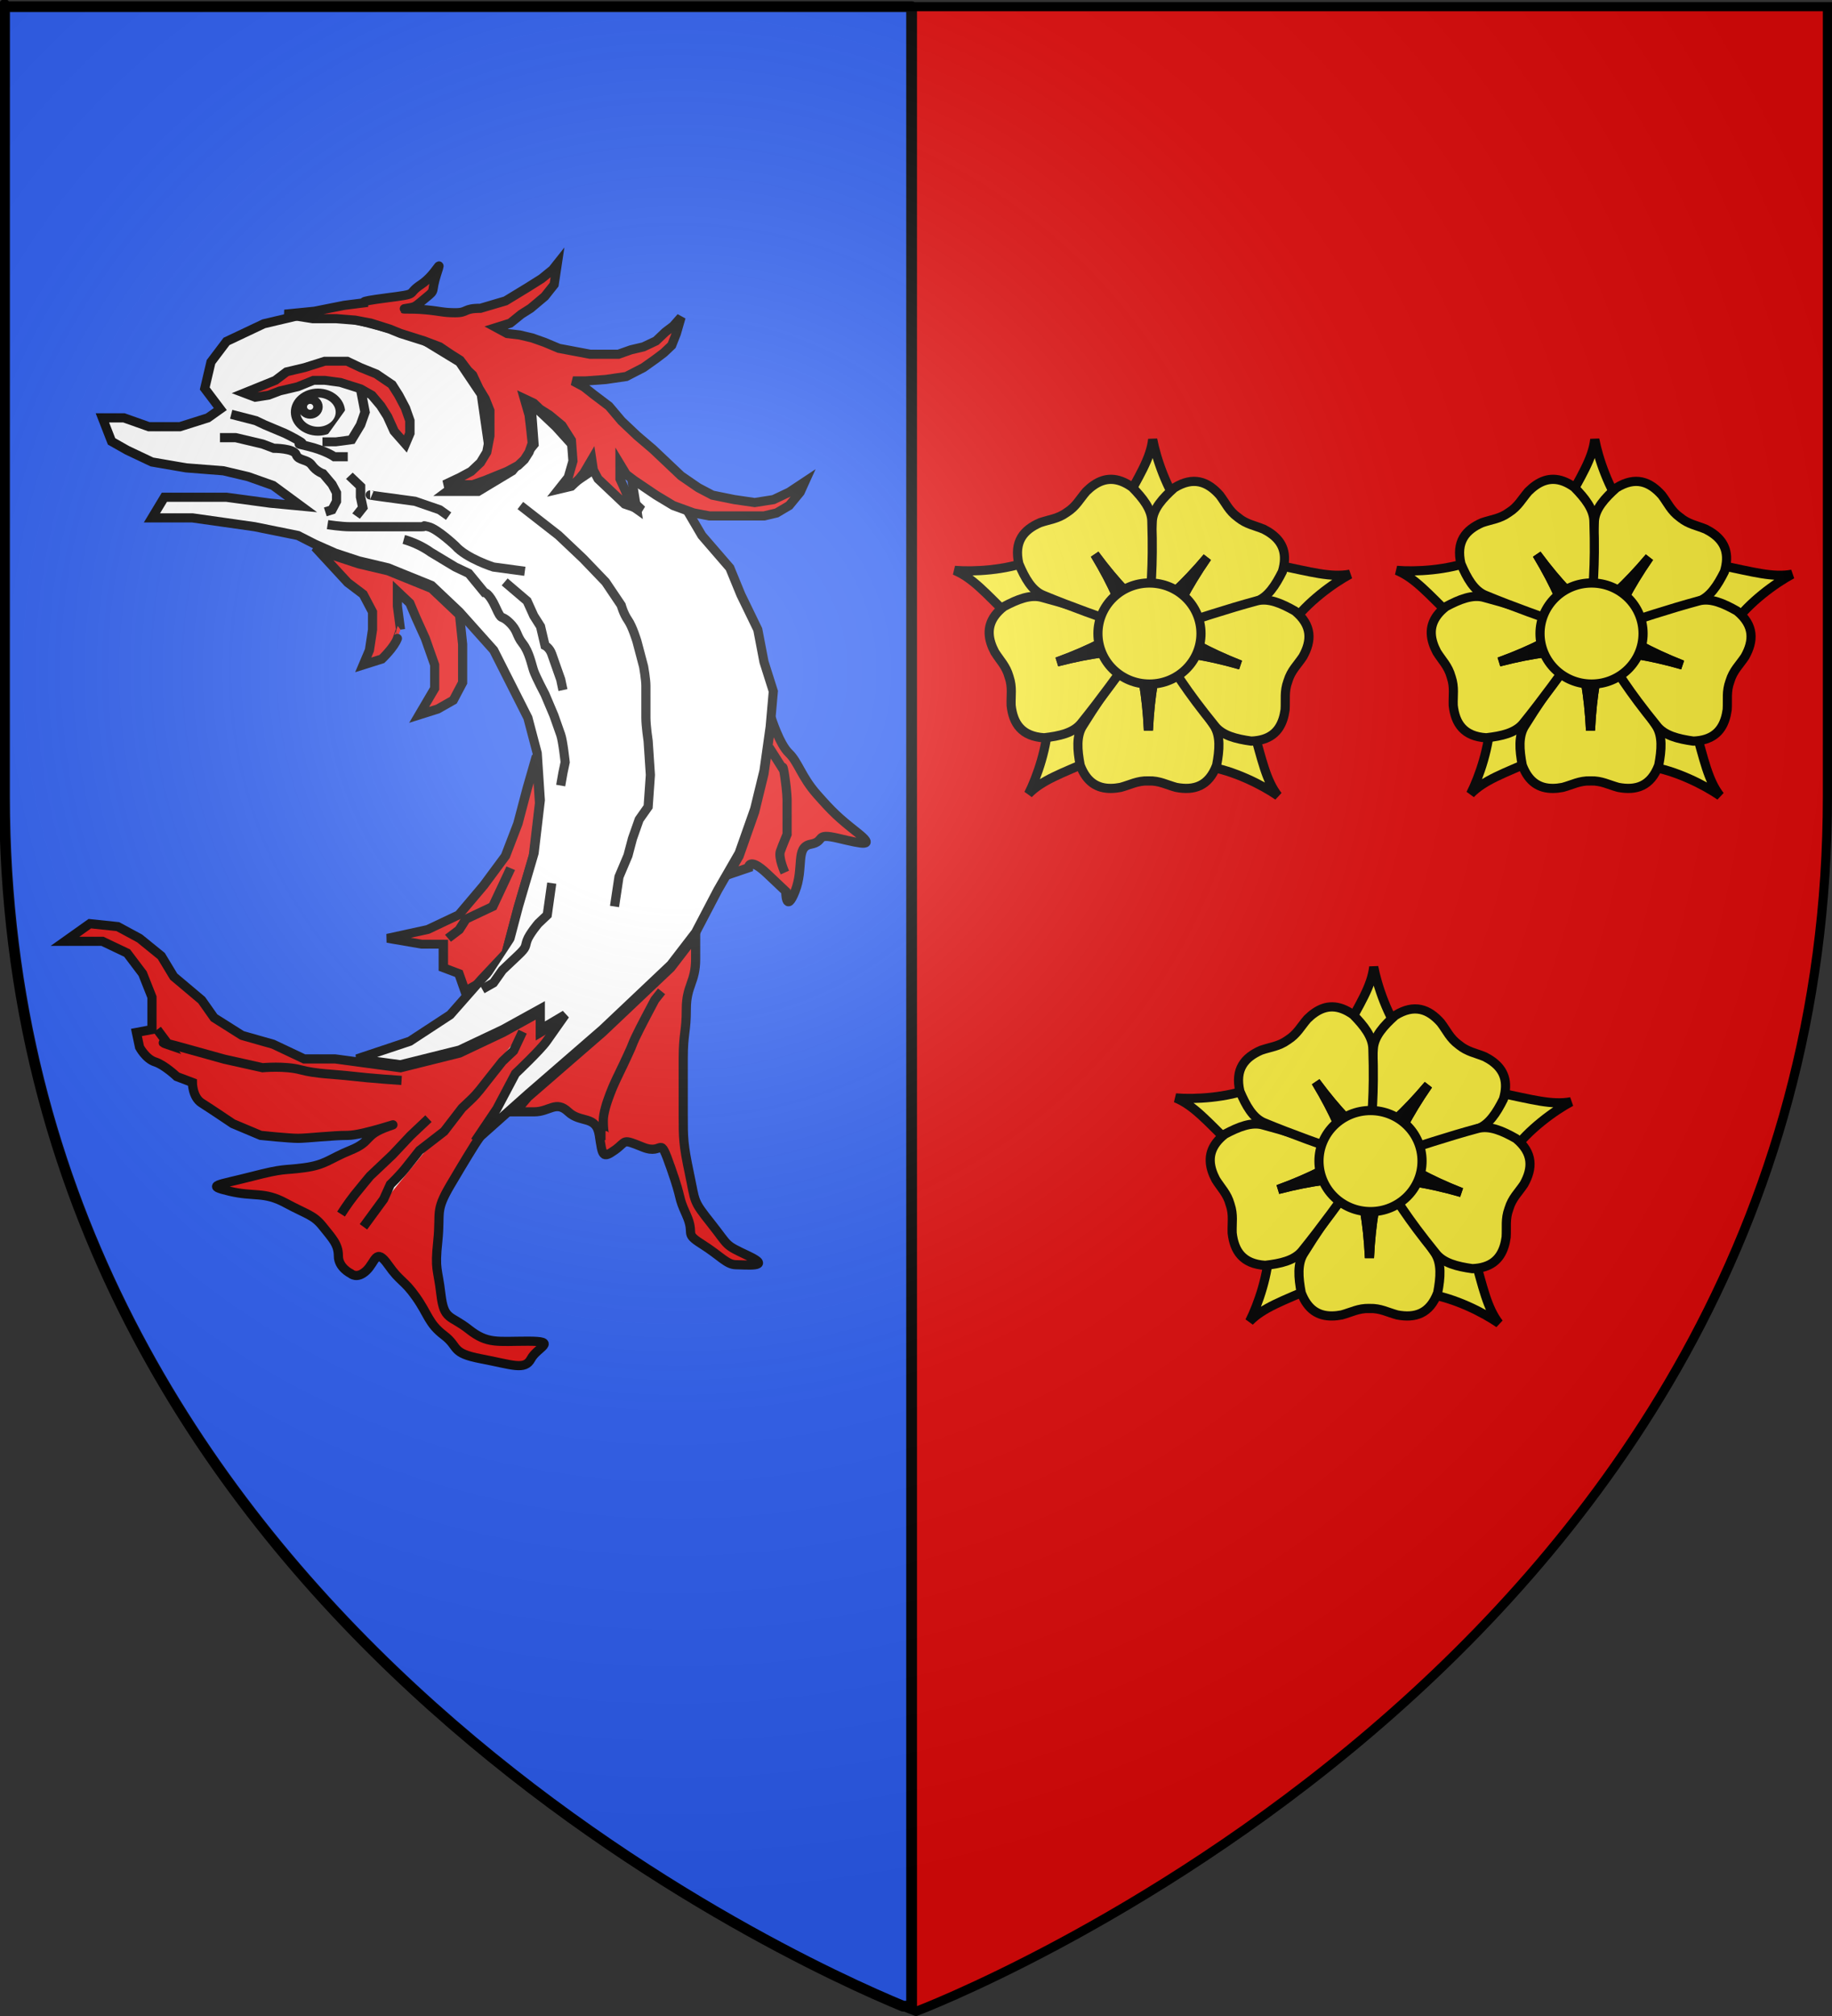 <?xml version="1.0" encoding="UTF-8" standalone="no"?>
<svg
   xmlns:dc="http://purl.org/dc/elements/1.1/"
   xmlns:cc="http://web.resource.org/cc/"
   xmlns:rdf="http://www.w3.org/1999/02/22-rdf-syntax-ns#"
   xmlns:svg="http://www.w3.org/2000/svg"
   xmlns="http://www.w3.org/2000/svg"
   xmlns:xlink="http://www.w3.org/1999/xlink"
   xmlns:sodipodi="http://sodipodi.sourceforge.net/DTD/sodipodi-0.dtd"
   xmlns:inkscape="http://www.inkscape.org/namespaces/inkscape"
   height="660"
   width="600"
   version="1.0"
   id="svg2"
   sodipodi:version="0.32"
   inkscape:version="0.45.1"
   sodipodi:docname="Blason_Pont_de_Beauvoisin.svg"
   sodipodi:docbase="C:\monAtelierGraphique\Blasons\liste2"
   inkscape:export-filename="/Users/olivier/Desktop/Blason Rouge/Blason_Vide_3D.png"
   inkscape:export-xdpi="144"
   inkscape:export-ydpi="144"
   inkscape:output_extension="org.inkscape.output.svg.inkscape">
  <rect width="100%" height="100%" fill="#333333" stroke="none"/>
  <sodipodi:namedview
     inkscape:window-height="750"
     inkscape:window-width="1280"
     inkscape:pageshadow="2"
     inkscape:pageopacity="0.0"
     guidetolerance="50"
     gridtolerance="50"
     objecttolerance="50"
     borderopacity="1.0"
     bordercolor="#666666"
     pagecolor="#ffffff"
     id="base"
     showgrid="false"
     height="660px"
     inkscape:zoom="0.44547728"
     inkscape:cx="434.10098"
     inkscape:cy="236.31013"
     inkscape:window-x="-8"
     inkscape:window-y="-8"
     inkscape:current-layer="layer4"
     inkscape:object-nodes="false"
     inkscape:object-paths="false"
     inkscape:grid-bbox="false"
     inkscape:guide-bbox="false"
     inkscape:object-points="false" />
  <desc
     id="desc4">Flag of Canton of Valais (Wallis)</desc>
  <defs
     id="defs6">
    <linearGradient
       id="linearGradient2893">
      <stop
         style="stop-color:white;stop-opacity:0.314;"
         offset="0"
         id="stop2895" />
      <stop
         id="stop2897"
         offset="0.19"
         style="stop-color:white;stop-opacity:0.251;" />
      <stop
         style="stop-color:#6b6b6b;stop-opacity:0.125;"
         offset="0.6"
         id="stop2901" />
      <stop
         style="stop-color:black;stop-opacity:0.125;"
         offset="1"
         id="stop2899" />
    </linearGradient>
    <linearGradient
       id="linearGradient2885">
      <stop
         id="stop2887"
         offset="0"
         style="stop-color:white;stop-opacity:1;" />
      <stop
         style="stop-color:white;stop-opacity:1;"
         offset="0.229"
         id="stop2891" />
      <stop
         id="stop2889"
         offset="1"
         style="stop-color:black;stop-opacity:1;" />
    </linearGradient>
    <linearGradient
       id="linearGradient2955">
      <stop
         id="stop2867"
         offset="0"
         style="stop-color:#fd0000;stop-opacity:1;" />
      <stop
         style="stop-color:#e77275;stop-opacity:0.659;"
         offset="0.5"
         id="stop2873" />
      <stop
         style="stop-color:black;stop-opacity:0.323;"
         offset="1"
         id="stop2959" />
    </linearGradient>
    <radialGradient
       inkscape:collect="always"
       xlink:href="#linearGradient2955"
       id="radialGradient2961"
       cx="225.524"
       cy="218.901"
       fx="225.524"
       fy="218.901"
       r="300"
       gradientTransform="matrix(-4.167939e-4,2.183,-1.884,-3.599562e-4,615.597,-289.121)"
       gradientUnits="userSpaceOnUse" />
    <polygon
       id="star"
       transform="scale(53,53)"
       points="0,-1 0.588,0.809 -0.951,-0.309 0.951,-0.309 -0.588,0.809 0,-1 " />
    <clipPath
       id="clip">
      <path
         d="M 0,-200 L 0,600 L 300,600 L 300,-200 L 0,-200 z "
         id="path10" />
    </clipPath>
    <radialGradient
       inkscape:collect="always"
       xlink:href="#linearGradient2955"
       id="radialGradient1911"
       gradientUnits="userSpaceOnUse"
       gradientTransform="matrix(-4.167939e-4,2.183,-1.884,-3.599562e-4,615.597,-289.121)"
       cx="225.524"
       cy="218.901"
       fx="225.524"
       fy="218.901"
       r="300" />
    <radialGradient
       inkscape:collect="always"
       xlink:href="#linearGradient2955"
       id="radialGradient2865"
       gradientUnits="userSpaceOnUse"
       gradientTransform="matrix(0,1.749,-1.593,-1.049767e-7,551.788,-191.29)"
       cx="225.524"
       cy="218.901"
       fx="225.524"
       fy="218.901"
       r="300" />
    <radialGradient
       inkscape:collect="always"
       xlink:href="#linearGradient2955"
       id="radialGradient2871"
       gradientUnits="userSpaceOnUse"
       gradientTransform="matrix(0,1.386,-1.323,-5.741131e-8,-158.082,-109.541)"
       cx="225.524"
       cy="218.901"
       fx="225.524"
       fy="218.901"
       r="300" />
    <radialGradient
       inkscape:collect="always"
       xlink:href="#linearGradient2893"
       id="radialGradient3163"
       gradientUnits="userSpaceOnUse"
       gradientTransform="matrix(1.353,0,0,1.349,-77.629,-85.747)"
       cx="221.445"
       cy="226.331"
       fx="221.445"
       fy="226.331"
       r="300" />
  </defs>
  <g
     inkscape:groupmode="layer"
     id="layer3"
     inkscape:label="Fond écu"
     style="display:inline"
     sodipodi:insensitive="true">
    <path
       id="path2855"
       style="fill:#e20909;fill-opacity:1;fill-rule:evenodd;stroke:none;stroke-width:1px;stroke-linecap:butt;stroke-linejoin:miter;stroke-opacity:1"
       d="M 300,658.5 C 300,658.5 598.5,546.18 598.5,260.728 C 598.5,-24.723 598.5,2.176 598.5,2.176 L 1.5,2.176 L 1.5,260.728 C 1.5,546.18 300,658.5 300,658.5 z "
       sodipodi:nodetypes="cccccc" />
    <path
       style="fill:#2b5df2;fill-opacity:1;fill-rule:nonzero;stroke:#000000;stroke-width:3.525;stroke-linecap:round;stroke-linejoin:round;stroke-miterlimit:4;stroke-dashoffset:12;stroke-opacity:1"
       d="M 1.5,2.188 C 1.5,2.188 1.5,-24.733 1.5,260.719 C 1.5,526.322 259.811,641.974 295.75,656.781 C 296.701,656.79 297.609,656.803 298.562,656.812 L 298.562,2.188 L 1.5,2.188 z "
       id="rect3251" />
  </g>
  <g
     inkscape:groupmode="layer"
     id="layer4"
     inkscape:label="Meubles"
     style="display:inline"
     sodipodi:insensitive="true">
    <g
       id="g15026"
       transform="translate(569.196,-40.406)">
      <path
         d="M -396.309,479.485 C -406.483,479.485 -409.539,480.449 -415.641,475.635 C -421.748,470.816 -423.783,472.744 -424.799,464.082 C -425.815,455.421 -426.831,456.385 -425.815,446.76 C -424.799,437.13 -426.833,437.134 -421.745,428.468 C -416.657,419.807 -413.603,414.991 -413.603,414.991 L -406.48,404.402 L -400.376,392.85 C -400.376,392.85 -392.234,385.152 -390.199,382.261 C -388.165,379.374 -384.095,373.599 -384.095,373.599 L -392.234,378.415 L -392.234,371.677 L -394.793,373.089 L -404.443,378.415 L -418.689,385.154 L -438.024,389.966 L -452.27,388.043 L -459.393,387.079 L -469.567,387.079 L -479.741,382.268 L -489.918,379.381 L -499.073,373.602 L -503.143,367.827 L -512.301,360.124 L -516.37,353.385 L -523.493,347.61 L -530.617,343.76 L -539.774,342.797 L -547.914,348.576 L -540.791,348.576 L -535.65,348.576 L -527.563,352.427 L -522.475,359.165 L -519.424,366.863 L -519.424,372.643 L -519.424,377.454 L -524.512,378.418 L -523.496,383.229 C -523.496,383.229 -521.461,387.079 -518.408,388.045 C -515.354,389.009 -511.285,392.861 -511.285,392.861 L -506.194,394.784 C -506.194,394.784 -506.196,399.6 -503.143,401.523 C -500.092,403.445 -492.969,408.259 -492.969,408.259 L -483.811,412.111 C -483.811,412.111 -474.653,413.075 -471.602,413.075 C -468.548,413.075 -460.409,412.111 -455.321,412.111 C -450.233,412.111 -435.7,406.959 -442.091,409.225 C -450.233,412.111 -447.179,414.037 -454.3,416.923 C -461.423,419.814 -462.442,421.739 -469.565,422.703 C -476.688,423.659 -475.672,422.698 -486.862,425.589 C -498.055,428.475 -502.127,428.475 -493.985,430.4 C -485.846,432.328 -482.792,430.4 -475.669,434.25 C -468.546,438.1 -466.511,438.105 -463.46,441.953 C -460.409,445.803 -458.372,447.728 -458.372,451.578 C -458.372,455.428 -454.302,457.353 -454.302,457.353 C -454.302,457.353 -452.267,459.28 -449.214,456.394 C -446.16,453.508 -446.163,448.692 -442.091,454.464 C -438.021,460.246 -437.003,459.283 -432.933,465.055 C -428.863,470.828 -428.863,473.717 -423.778,477.569 C -418.687,481.419 -421.74,483.349 -411.566,485.272 C -401.392,487.199 -397.322,489.122 -395.288,485.272 C -393.253,481.422 -386.132,479.485 -396.309,479.485 z "
         style="fill:#e20909;fill-opacity:1;stroke:#000000;stroke-width:3;stroke-miterlimit:4;stroke-dasharray:none;stroke-opacity:1"
         id="path14438" />
      <path
         d="M -324.064,451.566 C -332.206,447.716 -330.171,448.68 -336.276,440.977 C -342.38,433.28 -341.364,434.239 -343.399,424.614 C -345.433,414.988 -345.433,413.061 -345.433,405.363 C -345.433,397.661 -345.433,395.738 -345.433,387.072 C -345.433,378.411 -344.415,378.411 -344.415,370.708 C -344.415,363.006 -341.364,362.047 -341.364,354.345 L -341.364,346.642 L -349.503,357.231 L -359.68,366.856 L -371.888,378.408 L -396.309,399.581 L -400.378,404.4 C -400.378,404.4 -399.362,404.4 -394.272,404.4 C -389.183,404.4 -387.148,400.55 -383.079,404.4 C -379.009,408.25 -373.923,405.363 -372.905,412.102 C -371.888,418.841 -371.886,419.8 -367.816,416.914 C -363.747,414.027 -365.782,413.066 -358.658,415.952 C -351.535,418.841 -353.57,411.138 -349.501,422.693 C -345.431,434.243 -347.468,431.352 -344.412,438.093 C -341.361,444.832 -345.428,443.868 -339.324,447.719 C -333.217,451.569 -331.185,454.455 -328.131,454.455 C -325.083,454.45 -315.925,455.416 -324.064,451.566 z "
         style="fill:#e20909;fill-opacity:1;stroke:#000000;stroke-width:3;stroke-miterlimit:4;stroke-dasharray:none;stroke-opacity:1"
         id="path14440" />
      <path
         d="M -288.449,312.946 C -294.556,308.135 -296.59,306.205 -301.679,300.432 C -306.767,294.657 -307.783,289.841 -310.837,286.955 C -313.888,284.068 -316.605,275.437 -316.605,275.437 L -316.941,279.252 L -318.976,293.693 L -322.029,306.205 L -327.118,320.648 L -330.626,326.73 L -324.064,324.501 C -324.064,324.501 -324.064,320.651 -317.96,326.424 C -311.853,332.203 -311.853,332.203 -311.853,332.203 C -311.853,332.203 -311.855,339.906 -308.802,332.203 C -305.751,324.501 -308.802,317.762 -303.714,316.798 C -298.625,315.835 -302.697,312.948 -294.556,314.876 C -286.416,316.798 -282.344,317.762 -288.449,312.946 z "
         style="fill:#e20909;fill-opacity:1;stroke:#000000;stroke-width:3;stroke-miterlimit:4;stroke-dasharray:none;stroke-opacity:1"
         id="path14442" />
      <polygon
         points="488.324,552.917 488.324,556.21 490.383,557.034 491.205,559.503 493.264,558.267 496.556,554.563 498.202,547.979 500.26,540.571 501.083,533.163 500.671,526.577 499.437,531.105 498.202,536.044 496.556,540.571 493.675,544.687 490.383,548.802 486.267,550.86 480.917,552.095 485.443,552.917 488.324,552.917 "
         transform="matrix(2.472,0,0,2.339,-1631.135,-943.763)"
         style="fill:#e20909;fill-opacity:1;stroke:#000000;stroke-width:1.248;stroke-miterlimit:4;stroke-dasharray:none;stroke-opacity:1"
         id="polygon14444" />
      <path
         d="M -427.852,233.049 L -442.098,227.267 L -451.664,225.008 L -459.398,222.458 L -462.718,220.987 L -466.036,219.521 L -455.328,231.12 L -450.24,234.97 L -447.187,240.752 L -447.187,246.527 L -448.205,253.266 L -450.24,258.077 L -444.133,256.154 C -444.133,256.154 -440.064,252.304 -439.045,249.416 C -438.026,246.527 -438.029,246.529 -438.029,246.529 L -439.045,238.827 L -439.045,234.016 L -434.975,237.863 L -432.94,242.679 L -429.889,249.418 L -426.838,258.079 L -426.838,265.782 L -431.927,274.446 L -425.82,272.521 L -420.732,269.634 L -417.68,263.859 L -417.68,257.12 L -417.68,251.341 L -418.697,241.716 L -427.852,233.049 z "
         style="fill:#e20909;fill-opacity:1;stroke:#000000;stroke-width:3;stroke-miterlimit:4;stroke-dasharray:none;stroke-opacity:1"
         id="path14446" />
      <path
         d="M -519.431,209.947 L -506.201,209.947 L -485.853,212.833 L -471.607,215.72 L -466.034,218.562 L -459.395,221.495 L -451.662,224.047 L -442.096,226.311 L -427.85,232.086 L -418.692,240.752 L -407.502,253.266 L -396.309,275.405 L -393.258,286.957 L -392.239,302.357 L -394.274,319.685 L -399.362,337.01 L -403.432,352.417 L -411.571,361.076 L -421.748,372.631 L -434.975,381.292 L -452.275,387.068 L -438.029,388.995 L -418.694,384.176 L -404.448,377.44 L -394.798,372.119 L -392.239,370.704 L -392.239,377.442 L -384.1,372.631 C -384.1,372.631 -388.169,378.401 -390.204,381.292 C -392.239,384.176 -400.381,391.879 -400.381,391.879 L -406.485,403.429 L -413.608,414.018 L -396.311,398.618 L -371.891,377.438 L -359.682,365.888 L -349.506,356.258 L -341.366,345.671 L -334.117,331.817 L -327.12,319.68 L -322.032,305.244 L -318.978,292.725 L -316.944,278.289 L -315.927,266.736 L -318.978,257.111 L -321.013,246.522 L -326.546,235.124 L -330.171,226.306 L -339.329,215.717 L -344.417,207.056 L -354.591,201.276 L -362.733,194.537 L -360.698,207.056 L -368.838,201.276 L -373.928,193.578 L -381.051,198.39 L -381.051,186.84 L -387.156,180.101 L -395.298,172.396 L -394.279,185.876 L -401.402,194.537 L -412.595,201.276 L -422.769,201.276 L -408.523,190.687 L -411.574,169.512 L -418.697,158.923 L -432.943,150.257 L -451.259,145.446 L -466.524,142.559 L -482.805,146.41 L -495.013,152.185 L -500.102,158.923 L -502.137,167.585 L -497.048,174.323 L -501.118,177.21 L -510.276,180.101 L -520.45,180.101 L -528.592,177.21 L -535.66,177.21 L -532.661,184.912 L -527.57,187.796 L -519.431,191.649 L -508.238,193.576 L -496.03,194.535 L -487.89,196.46 L -479.749,199.349 L -470.591,206.088 L -480.767,205.124 L -495.013,203.201 L -506.204,203.201 L -515.362,203.201 L -519.431,209.947 z "
         style="fill:#ffffff;fill-opacity:1;stroke:#000000;stroke-width:3;stroke-miterlimit:4;stroke-dasharray:none;stroke-opacity:1"
         id="path14448" />
      <path
         d="M -475.973,143.28 L -466.222,142.307 L -456.471,140.365 L -448.774,139.392 C -448.774,139.392 -453.904,139.392 -442.615,137.935 C -431.326,136.483 -436.459,136.967 -431.326,133.568 C -426.193,130.17 -424.139,123.857 -426.193,130.17 C -428.245,136.483 -426.193,135.021 -429.786,137.935 C -433.378,140.85 -432.864,140.85 -435.944,141.334 C -439.023,141.823 -434.916,141.339 -429.786,141.823 C -424.653,142.307 -424.141,142.791 -420.034,142.791 C -415.93,142.791 -417.468,141.334 -411.823,141.334 L -403.612,138.908 L -396.427,134.537 L -391.809,131.627 L -388.216,128.712 L -386.679,126.771 L -387.705,133.568 L -390.783,137.451 L -395.404,141.334 L -398.482,143.28 L -402.074,146.19 L -406.693,147.645 L -403.101,149.588 L -398.994,150.072 L -394.89,151.045 L -390.783,152.503 L -386.164,154.444 L -381.032,155.417 L -375.901,156.385 L -366.664,156.385 L -362.558,154.928 L -358.453,153.96 L -354.347,152.019 L -351.268,149.102 L -348.702,147.16 L -346.136,144.248 L -347.676,149.588 L -349.214,153.471 L -351.78,155.901 L -354.347,157.843 L -358.453,160.757 L -364.098,163.667 L -370.768,164.64 L -377.439,165.124 L -381.546,165.124 L -377.953,167.065 L -374.875,169.496 L -369.742,173.379 L -365.638,178.234 L -360.505,183.09 L -355.373,187.457 L -349.728,192.797 L -346.136,196.196 L -340.491,200.076 L -335.873,202.506 L -328.688,203.966 L -322.017,204.934 L -315.858,203.966 L -310.725,201.533 L -305.595,198.137 L -307.133,201.533 L -310.725,205.907 L -314.832,208.333 L -318.936,209.306 L -327.147,209.306 L -336.899,209.306 L -342.031,208.333 L -348.702,205.907 L -354.347,202.506 L -357.939,200.076 L -361.531,197.653 L -364.098,195.712 L -366.15,192.313 L -366.15,197.169 L -364.61,200.567 L -363.584,202.991 L -361.017,205.423 L -358.965,207.365 L -364.61,205.423 L -368.202,202.022 L -373.335,197.169 L -374.875,194.254 L -375.387,190.856 L -377.953,195.227 L -379.494,197.169 L -382.06,199.594 L -386.164,200.567 L -383.086,196.68 L -381.546,191.34 L -382.06,184.543 L -385.138,179.692 L -389.243,176.291 L -392.323,174.349 L -394.375,172.405 L -397.454,170.953 L -395.916,176.291 L -395.401,180.66 L -394.89,185.516 L -395.916,188.43 L -397.454,190.856 L -399.508,192.797 L -403.101,194.739 L -406.693,196.196 L -410.285,197.653 L -414.39,199.11 L -418.496,199.11 L -423.627,199.11 L -418.496,196.68 L -414.904,194.739 L -411.823,191.829 L -409.771,188.43 L -408.745,183.09 L -408.745,179.203 L -408.745,174.833 L -410.285,170.953 L -412.338,167.554 L -414.39,163.183 L -415.93,161.725 L -418.496,158.327 L -421.575,156.385 L -425.167,153.96 L -430.297,152.019 L -437.997,149.588 L -441.589,148.129 L -447.748,146.19 L -452.878,145.221 L -459.037,144.732 L -466.734,144.732 L -475.973,143.28 z "
         style="fill:#e20909;fill-opacity:1;stroke:#000000;stroke-width:3;stroke-miterlimit:4;stroke-dasharray:none;stroke-opacity:1"
         id="path14450" />
      <polygon
         points="461.917,475.778 463.996,474.888 466.074,473.997 467.559,472.81 469.935,472.216 472.606,471.325 475.576,471.325 477.357,472.216 479.437,473.105 481.515,474.591 482.405,476.075 483.296,477.855 483.89,479.638 483.89,481.419 483.296,482.905 481.812,481.122 480.921,479.044 480.03,477.56 478.842,476.075 477.357,475.185 474.686,474.294 472.606,473.997 471.122,473.997 469.044,474.888 466.668,475.48 465.184,476.075 463.401,476.372 461.917,475.778 "
         transform="matrix(2.472,0,0,2.339,-1631.135,-943.763)"
         style="fill:#e20909;fill-opacity:1;stroke:#000000;stroke-width:1.248;stroke-miterlimit:4;stroke-dasharray:none;stroke-opacity:1"
         id="polygon14452" />
      <ellipse
         cx="471.716"
         cy="478.45"
         rx="2.97"
         ry="2.672"
         transform="matrix(2.472,0,0,2.339,-1631.135,-943.763)"
         style="fill:#ffffff;fill-opacity:1;stroke:#000000;stroke-width:1.248;stroke-miterlimit:4;stroke-dasharray:none;stroke-opacity:1"
         id="ellipse14454"
         sodipodi:cx="471.716"
         sodipodi:cy="478.45001"
         sodipodi:rx="2.97"
         sodipodi:ry="2.6719999" />
      <circle
         cx="470.677"
         cy="477.708"
         r="1.039"
         transform="matrix(2.472,0,0,2.339,-1631.135,-943.763)"
         style="fill:#ffffff;fill-opacity:1;stroke:#000000;stroke-width:1.248;stroke-miterlimit:4;stroke-dasharray:none;stroke-opacity:1"
         id="circle14456"
         sodipodi:cx="470.677"
         sodipodi:cy="477.70801"
         sodipodi:rx="1.039"
         sodipodi:ry="1.039" />
      <polyline
         transform="matrix(2.472,0,0,2.339,-1631.135,-943.763)"
         points="477.357,475.185 477.951,478.45 477.357,480.23 476.17,482.312 474.092,482.607       472.31,482.607     "
         id="polyline14458"
         style="fill:#ffffff;fill-opacity:1;stroke:#000000;stroke-width:1.248;stroke-miterlimit:4;stroke-dasharray:none;stroke-opacity:1" />
      <path
         d="M -398.776,205.905 L -386.295,215.631 L -378.218,223.27 L -370.877,230.914 L -365.737,238.553 C -365.737,238.553 -365.003,241.332 -363.534,243.414 C -362.066,245.495 -360.597,250.358 -360.597,250.358 L -358.394,258.695 C -358.394,258.695 -357.657,262.856 -357.657,264.944 C -357.657,267.029 -357.657,272.584 -357.657,275.36 C -357.657,278.137 -356.923,283.004 -356.923,283.004 L -356.189,294.115 L -356.923,304.535 L -359.86,308.701 L -362.063,314.951 L -363.532,320.506 L -366.469,327.455 L -367.938,337.176"
         style="fill:#ffffff;fill-opacity:1;stroke:#000000;stroke-width:3;stroke-miterlimit:4;stroke-dasharray:none;stroke-opacity:1"
         id="path14460" />
      <path
         d="M -403.914,230.912 L -396.573,237.161 L -394.368,242.022 L -392.165,245.491 L -390.696,251.743 C -390.696,251.743 -389.228,252.438 -388.493,254.522 C -387.759,256.608 -385.556,262.858 -385.556,262.858 L -384.822,266.329"
         style="fill:#ffffff;fill-opacity:1;stroke:#000000;stroke-width:3;stroke-miterlimit:4;stroke-dasharray:none;stroke-opacity:1"
         id="path14462" />
      <path
         d="M -497.15,183.684 L -492.012,183.684 L -483.203,185.768 L -479.533,187.158 C -479.533,187.158 -472.927,187.158 -472.193,189.242 C -471.456,191.326 -468.524,190.624 -467.053,192.713 C -465.584,194.797 -463.384,195.492 -463.384,195.492 L -460.446,198.963 L -458.975,201.739 L -458.975,204.518 L -460.446,207.299 L -462.649,207.994"
         style="fill:#ffffff;fill-opacity:1;stroke:#000000;stroke-width:3;stroke-miterlimit:4;stroke-dasharray:none;stroke-opacity:1"
         id="path14464" />
      <path
         d="M -493.478,176.04 L -485.403,178.124 L -482.466,179.511 L -475.859,182.29 C -475.859,182.29 -472.922,183.684 -470.719,185.069 C -468.516,186.461 -474.391,185.069 -468.516,186.461 C -462.644,187.85 -459.707,189.932 -459.707,189.932 L -455.301,189.932"
         style="fill:#ffffff;fill-opacity:1;stroke:#000000;stroke-width:3;stroke-miterlimit:4;stroke-dasharray:none;stroke-opacity:1"
         id="path14466" />
      <polyline
         transform="matrix(2.472,0,0,2.339,-1631.135,-943.763)"
         points="475.873,487.357 477.357,488.843 477.357,490.327 477.654,491.813       476.764,493.001     "
         id="polyline14468"
         style="fill:#ffffff;fill-opacity:1;stroke:#000000;stroke-width:1.248;stroke-miterlimit:4;stroke-dasharray:none;stroke-opacity:1" />
      <path
         d="M -447.963,202.432 C -447.963,202.432 -448.697,202.432 -443.557,203.126 C -438.419,203.821 -433.279,204.516 -433.279,204.516 L -425.204,207.297 L -422.267,209.381"
         style="fill:#ffffff;fill-opacity:1;stroke:#000000;stroke-width:3;stroke-miterlimit:4;stroke-dasharray:none;stroke-opacity:1"
         id="path14470" />
      <path
         d="M -461.912,212.157 C -461.912,212.157 -457.509,212.852 -454.569,212.852 C -451.632,212.852 -453.835,212.852 -448.697,212.852 C -443.557,212.852 -437.685,212.852 -437.685,212.852 C -437.685,212.852 -433.279,212.852 -431.076,212.852 C -428.873,212.852 -431.813,212.157 -428.873,212.852 C -425.936,213.547 -420.064,219.102 -420.064,219.102 C -416.395,223.268 -407.583,226.046 -407.583,226.046 C -397.308,227.436 -397.308,227.436 -397.308,227.436"
         style="fill:#ffffff;fill-opacity:1;stroke:#000000;stroke-width:3;stroke-miterlimit:4;stroke-dasharray:none;stroke-opacity:1"
         id="path14472" />
      <path
         d="M -388.496,329.534 L -389.964,339.95 L -392.902,342.729 C -392.902,342.729 -395.839,346.2 -396.573,348.284 C -397.308,350.366 -396.571,350.373 -399.511,353.149 C -402.448,355.928 -404.648,358.01 -404.648,358.01 L -407.586,362.176 L -411.257,364.26"
         style="fill:#ffffff;fill-opacity:1;stroke:#000000;stroke-width:3;stroke-miterlimit:4;stroke-dasharray:none;stroke-opacity:1"
         id="path14474" />
      <polyline
         transform="matrix(2.472,0,0,2.339,-1631.135,-943.763)"
         points="497.252,542.29 496.064,544.964 494.877,547.636 491.313,549.417 490.423,550.9       488.938,552.089     "
         id="polyline14476"
         style="fill:none;fill-opacity:1;stroke:#000000;stroke-width:1.248;stroke-miterlimit:4;stroke-dasharray:none;stroke-opacity:1" />
      <path
         d="M -317.285,285.084 L -312.881,292.028 C -312.881,292.028 -312.881,289.944 -312.147,294.805 C -311.413,299.667 -311.413,302.446 -311.413,302.446 L -311.413,308.006 L -311.413,313.561 C -311.413,313.561 -312.881,317.032 -313.616,319.116 C -314.35,321.2 -312.147,326.061 -312.147,326.061"
         style="fill:none;fill-opacity:1;stroke:#000000;stroke-width:3;stroke-miterlimit:4;stroke-dasharray:none;stroke-opacity:1"
         id="path14478" />
      <path
         d="M -517.705,377.454 L -513.931,382.513 C -513.931,382.513 -520.643,380.231 -508.162,383.706 C -495.681,387.177 -495.681,387.177 -495.681,387.177 L -483.2,389.956 C -483.2,389.956 -475.859,389.262 -470.719,390.651 C -465.582,392.04 -459.709,392.04 -453.835,392.735 C -447.963,393.43 -437.685,394.122 -437.685,394.122"
         style="fill:none;fill-opacity:1;stroke:#000000;stroke-width:3;stroke-miterlimit:4;stroke-dasharray:none;stroke-opacity:1"
         id="path14480" />
      <path
         d="M -457.504,437.876 C -457.504,437.876 -455.304,434.407 -453.101,431.628 C -450.898,428.85 -447.963,425.378 -447.963,425.378 L -440.62,418.429 L -434.748,412.179 L -428.873,406.624"
         style="fill:#ffffff;fill-opacity:1;stroke:#000000;stroke-width:3;stroke-miterlimit:4;stroke-dasharray:none;stroke-opacity:1"
         id="path14482" />
      <path
         d="M -450.166,442.046 L -443.557,433.02 L -441.354,428.16 C -441.354,428.16 -438.417,425.378 -436.216,422.6 C -434.016,419.821 -431.81,417.045 -431.81,417.045 L -423.736,410.795 L -417.861,403.155 C -417.861,403.155 -417.129,402.461 -414.924,400.377 C -412.721,398.288 -411.255,396.206 -409.052,393.427 C -406.846,390.649 -404.646,387.872 -404.646,387.872 L -400.977,384.401 L -398.039,378.151"
         style="fill:#ffffff;fill-opacity:1;stroke:#000000;stroke-width:3;stroke-miterlimit:4;stroke-dasharray:none;stroke-opacity:1"
         id="path14484" />
      <path
         d="M -370.877,412.182 C -370.877,412.182 -371.612,412.182 -371.612,407.321 C -371.612,402.461 -367.206,393.43 -367.206,393.43 C -367.206,393.43 -362.802,384.403 -362.068,382.319 C -361.334,380.235 -357.662,373.288 -357.662,373.288 L -354.725,367.733 L -352.522,364.954"
         style="fill:none;fill-opacity:1;stroke:#000000;stroke-width:3;stroke-miterlimit:4;stroke-dasharray:none;stroke-opacity:1"
         id="path14486" />
      <path
         d="M -436.951,217.02 C -431.81,218.41 -428.141,221.186 -428.141,221.186 L -420.064,226.046 L -415.661,228.131 L -410.523,234.383 C -410.523,234.383 -409.052,234.383 -406.851,239.246 C -404.648,244.106 -405.385,241.33 -402.448,244.106 C -399.511,246.885 -400.245,248.272 -398.044,251.048 C -395.842,253.827 -395.107,258 -394.373,260.082 C -393.639,262.163 -390.704,267.719 -390.704,267.719 L -387.766,274.665 C -387.766,274.665 -386.298,278.836 -385.564,280.92 C -384.829,283.004 -384.095,289.946 -384.095,289.946 L -384.829,293.417 L -385.564,297.583"
         style="fill:none;fill-opacity:1;stroke:#000000;stroke-width:3;stroke-miterlimit:4;stroke-dasharray:none;stroke-opacity:1"
         id="path14488" />
    </g>
    <g
       id="g19504"
       transform="translate(-2,0)">
      <g
         inkscape:transform-center-y="26.524837"
         inkscape:transform-center-x="719.04602"
         transform="matrix(0.664,0,0,-0.668,457.902,262.235)"
         id="g18375"
         style="fill:#fcef3c;fill-opacity:1;stroke:#000000;stroke-width:4.506;stroke-miterlimit:4;stroke-dasharray:none;stroke-opacity:1;display:inline">
        <g
           transform="matrix(0.202,0,0,0.202,3.622,3.232)"
           style="fill:#fcef3c;fill-opacity:1;stroke:#000000;stroke-width:22.307;stroke-miterlimit:4;stroke-dasharray:none;stroke-opacity:1"
           id="g18377">
          <path
             d="M 958.886,534.195 C 918.345,512.647 854.113,466.468 815.852,413.608 L 640.732,418.824 L 622.909,473.193 L 784.137,555.91 C 863.503,539.789 912.556,525.5 958.886,534.195 z "
             style="fill:#fcef3c;fill-opacity:1;fill-rule:evenodd;stroke:#000000;stroke-width:22.307;stroke-linecap:butt;stroke-linejoin:miter;stroke-miterlimit:4;stroke-dasharray:none;stroke-opacity:1"
             id="path18379" />
          <path
             d="M 477.117,861.464 C 485.736,816.369 510.892,741.366 550.099,689.205 L 493.414,523.43 L 436.207,522.454 L 404.778,700.916 C 443.612,771.985 471.747,814.633 477.117,861.464 z "
             style="fill:#fcef3c;fill-opacity:1;fill-rule:evenodd;stroke:#000000;stroke-width:22.307;stroke-linecap:butt;stroke-linejoin:miter;stroke-miterlimit:4;stroke-dasharray:none;stroke-opacity:1"
             id="path18381" />
          <path
             d="M -6.497,543.543 C 39.251,539.669 118.26,543.644 179.069,567.314 L 323.386,467.982 L 308.882,412.635 L 128.562,430.55 C 70.615,487.127 37.146,525.73 -6.497,543.543 z "
             style="fill:#fcef3c;fill-opacity:1;fill-rule:evenodd;stroke:#000000;stroke-width:22.307;stroke-linecap:butt;stroke-linejoin:miter;stroke-miterlimit:4;stroke-dasharray:none;stroke-opacity:1"
             id="path18383" />
          <path
             d="M 783.021,-3.399 C 745.207,22.64 674.614,58.344 610.067,67.922 L 533.949,225.721 L 573.977,266.605 L 721.716,161.678 C 744.006,83.819 753.943,33.702 783.021,-3.399 z "
             style="fill:#fcef3c;fill-opacity:1;fill-rule:evenodd;stroke:#000000;stroke-width:22.307;stroke-linecap:butt;stroke-linejoin:miter;stroke-miterlimit:4;stroke-dasharray:none;stroke-opacity:1"
             id="path18385" />
          <path
             d="M 173.937,1.199 C 194.801,42.097 220.955,116.758 221.999,182.003 L 368.473,278.126 L 414.246,243.796 L 329.566,83.591 C 255.296,51.298 206.912,34.884 173.937,1.199 z "
             style="fill:#fcef3c;fill-opacity:1;fill-rule:evenodd;stroke:#000000;stroke-width:22.307;stroke-linecap:butt;stroke-linejoin:miter;stroke-miterlimit:4;stroke-dasharray:none;stroke-opacity:1"
             id="path18387" />
        </g>
        <g
           style="fill:#fcef3c;fill-opacity:1;stroke:#000000;stroke-width:22.307;stroke-miterlimit:4;stroke-dasharray:none;stroke-opacity:1"
           transform="matrix(0.202,0,0,0.202,3.622,3.232)"
           id="g18389">
          <path
             d="M 375.288,14.554 C 342.603,14.257 315.935,29.037 300.101,70.867 C 293.112,107.638 290.159,142.405 306.851,167.336 C 367.467,264.2 399.455,299.404 439.195,351.304 C 449.866,295.005 462.197,248.644 466.695,155.304 C 471.193,248.644 483.523,295.005 494.195,351.304 C 539.163,290.403 584.879,229.876 626.57,167.336 C 643.261,142.405 640.277,107.638 633.288,70.867 C 613.8,19.384 577.909,8.88 534.57,17.023 C 510.874,23.403 493.718,33.478 467.288,32.742 L 467.235,32.746 L 466.141,32.746 L 466.132,32.742 C 439.702,33.478 422.515,23.403 398.82,17.023 C 390.694,15.496 382.831,14.623 375.288,14.554 z "
             style="fill:#fcef3c;fill-opacity:1;fill-rule:evenodd;stroke:#000000;stroke-width:22.307;stroke-linecap:butt;stroke-linejoin:miter;stroke-miterlimit:4;stroke-dasharray:none;stroke-opacity:1"
             id="path18391" />
          <path
             d="M 466.695,155.304 C 462.197,248.644 449.866,295.005 439.195,351.304 C 439.039,351.101 438.881,350.913 438.726,350.711 L 438.788,351.898 L 493.757,351.898 L 493.882,349.679 C 483.283,294.112 471.149,247.738 466.695,155.304 z "
             style="fill:#fcef3c;fill-opacity:1;fill-rule:evenodd;stroke:#000000;stroke-width:22.307;stroke-linecap:butt;stroke-linejoin:miter;stroke-miterlimit:4;stroke-dasharray:none;stroke-opacity:1"
             id="path18393" />
          <path
             d="M 82.133,367.212 C 72.2,398.353 78.449,428.195 113.74,455.672 C 146.81,473.205 179.155,486.289 207.903,477.701 C 318.344,448.382 361.422,428.212 422.741,405.565 C 372.101,378.749 331.446,353.281 243.595,321.43 C 334.102,344.686 382.037,346.591 438.978,353.016 C 394.065,292.073 349.731,230.527 302.286,172.231 C 283.393,148.924 249.295,141.512 212.1,137.334 C 157.158,140.756 136.526,171.946 131.513,215.758 C 130.613,240.281 135.175,259.646 126.669,284.681 L 126.657,284.733 L 126.334,285.778 L 126.328,285.786 C 119.229,311.255 104.529,324.702 91.439,345.458 C 87.581,352.771 84.426,360.025 82.133,367.212 z "
             style="fill:#fcef3c;fill-opacity:1;fill-rule:evenodd;stroke:#000000;stroke-width:22.307;stroke-linecap:butt;stroke-linejoin:miter;stroke-miterlimit:4;stroke-dasharray:none;stroke-opacity:1"
             id="path18395" />
          <path
             d="M 243.595,321.43 C 331.446,353.281 372.101,378.749 422.741,405.565 C 422.501,405.653 422.275,405.749 422.036,405.837 L 423.189,406.128 L 439.416,353.609 L 437.333,352.835 C 381.113,346.557 333.224,344.461 243.595,321.43 z "
             style="fill:#fcef3c;fill-opacity:1;fill-rule:evenodd;stroke:#000000;stroke-width:22.307;stroke-linecap:butt;stroke-linejoin:miter;stroke-miterlimit:4;stroke-dasharray:none;stroke-opacity:1"
             id="path18397" />
          <path
             d="M 768.51,631.019 C 794.603,611.331 806.734,583.359 793.789,540.547 C 776.916,507.137 758.065,477.775 729.636,468.186 C 622.54,428.346 575.722,419.936 512.583,403.016 C 538.44,454.151 556.925,498.421 610.254,575.157 C 549.793,503.904 511.758,474.667 468.981,436.541 C 470.456,512.231 471.109,588.08 476.18,663.071 C 478.145,693.009 501.702,718.751 529.656,743.641 C 576.487,772.575 611.343,759.025 640.736,726.152 C 655.632,706.651 663.091,688.206 684.491,672.679 L 684.531,672.644 L 685.398,671.977 L 685.408,671.975 C 705.912,655.281 725.678,652.792 748.351,643.405 C 755.724,639.662 762.489,635.562 768.51,631.019 z "
             style="fill:#fcef3c;fill-opacity:1;fill-rule:evenodd;stroke:#000000;stroke-width:22.307;stroke-linecap:butt;stroke-linejoin:miter;stroke-miterlimit:4;stroke-dasharray:none;stroke-opacity:1"
             id="path18399" />
          <path
             d="M 610.254,575.157 C 556.925,498.421 538.44,454.151 512.583,403.016 C 512.83,403.082 513.069,403.135 513.316,403.201 L 512.543,402.297 L 468.966,435.804 L 470.22,437.639 C 512.493,475.229 550.38,504.595 610.254,575.157 z "
             style="fill:#fcef3c;fill-opacity:1;fill-rule:evenodd;stroke:#000000;stroke-width:22.307;stroke-linecap:butt;stroke-linejoin:miter;stroke-miterlimit:4;stroke-dasharray:none;stroke-opacity:1"
             id="path18401" />
          <path
             d="M 333.068,750.217 C 360.029,768.697 390.407,771.305 426.883,745.421 C 453.195,718.801 475.039,691.593 475.093,661.591 C 478.817,547.385 471.906,500.323 467.875,435.079 C 427.613,475.853 391.518,507.453 335.718,582.411 C 384.051,502.434 399.679,457.078 422.227,404.399 C 350.933,429.861 279.227,454.595 209.739,483.244 C 181.979,494.625 165.062,525.144 150.35,559.561 C 137.807,613.161 161.735,641.9 202.248,659.317 C 225.473,667.24 245.332,668.448 266.857,683.802 L 266.903,683.829 L 267.811,684.439 L 267.816,684.447 C 290.163,698.579 298.807,716.529 314.915,735.042 C 320.807,740.842 326.846,745.952 333.068,750.217 z "
             style="fill:#fcef3c;fill-opacity:1;fill-rule:evenodd;stroke:#000000;stroke-width:22.307;stroke-linecap:butt;stroke-linejoin:miter;stroke-miterlimit:4;stroke-dasharray:none;stroke-opacity:1"
             id="path18403" />
          <path
             d="M 335.718,582.411 C 391.518,507.453 427.613,475.853 467.875,435.079 C 467.891,435.335 467.917,435.579 467.933,435.834 L 468.543,434.813 L 422.922,404.15 L 421.58,405.922 C 399.38,457.953 383.583,503.21 335.718,582.411 z "
             style="fill:#fcef3c;fill-opacity:1;fill-rule:evenodd;stroke:#000000;stroke-width:22.307;stroke-linecap:butt;stroke-linejoin:miter;stroke-miterlimit:4;stroke-dasharray:none;stroke-opacity:1"
             id="path18405" />
          <path
             d="M 795.294,182.527 C 785.113,151.466 762.574,130.933 717.876,129.322 C 680.803,134.472 646.921,142.803 628.645,166.597 C 556.281,255.03 533.169,296.604 496.721,350.867 C 553.473,342.955 601.343,339.796 691.21,314.179 C 604.222,348.319 564.247,374.841 514.327,402.973 C 586.418,426.079 658.394,450.014 730.989,469.492 C 759.951,477.325 791.933,463.369 824.532,444.977 C 867.068,410.034 865.531,372.669 843.942,334.217 C 830.313,313.81 815.276,300.783 807.513,275.508 L 807.493,275.458 L 807.143,274.422 L 807.143,274.412 C 797.985,249.609 802.029,230.101 800.488,205.61 C 799.333,197.423 797.643,189.695 795.294,182.527 z "
             style="fill:#fcef3c;fill-opacity:1;fill-rule:evenodd;stroke:#000000;stroke-width:22.307;stroke-linecap:butt;stroke-linejoin:miter;stroke-miterlimit:4;stroke-dasharray:none;stroke-opacity:1"
             id="path18407" />
          <g
             transform="matrix(0.32,0.947,-0.947,0.32,688.938,-180.564)"
             style="fill:#fcef3c;fill-opacity:1;stroke:#000000;stroke-width:22.307;stroke-miterlimit:4;stroke-dasharray:none;stroke-opacity:1"
             id="g18409">
            <path
               d="M 469.438,156.219 C 464.94,249.558 452.609,295.919 441.938,352.219 C 441.782,352.016 441.624,351.828 441.469,351.625 L 441.531,352.812 L 496.5,352.812 L 496.625,350.594 C 486.026,295.026 473.892,248.653 469.438,156.219 z "
               style="fill:#fcef3c;fill-opacity:1;fill-rule:evenodd;stroke:#000000;stroke-width:22.307;stroke-linecap:butt;stroke-linejoin:miter;stroke-miterlimit:4;stroke-dasharray:none;stroke-opacity:1"
               id="path18411" />
          </g>
        </g>
        <path
           d="M 614.688,409.418 C 614.708,480.674 555.443,538.448 482.328,538.448 C 409.214,538.448 349.948,480.674 349.968,409.418 C 349.948,338.162 409.214,280.388 482.328,280.388 C 555.443,280.388 614.708,338.162 614.688,409.418 L 614.688,409.418 z "
           transform="matrix(0.192,0,0,0.192,5.808,3.468)"
           style="fill:#fcef3c;fill-opacity:1;fill-rule:evenodd;stroke:#000000;stroke-width:23.518;stroke-miterlimit:4;stroke-dasharray:none;stroke-opacity:1"
           id="path18413" />
      </g>
      <g
         inkscape:transform-center-y="26.524837"
         inkscape:transform-center-x="719.04602"
         transform="matrix(0.664,0,0,-0.668,313.114,262.235)"
         id="g18455"
         style="fill:#fcef3c;fill-opacity:1;stroke:#000000;stroke-width:4.506;stroke-miterlimit:4;stroke-dasharray:none;stroke-opacity:1;display:inline">
        <g
           transform="matrix(0.202,0,0,0.202,3.622,3.232)"
           style="fill:#fcef3c;fill-opacity:1;stroke:#000000;stroke-width:22.307;stroke-miterlimit:4;stroke-dasharray:none;stroke-opacity:1"
           id="g18457">
          <path
             d="M 958.886,534.195 C 918.345,512.647 854.113,466.468 815.852,413.608 L 640.732,418.824 L 622.909,473.193 L 784.137,555.91 C 863.503,539.789 912.556,525.5 958.886,534.195 z "
             style="fill:#fcef3c;fill-opacity:1;fill-rule:evenodd;stroke:#000000;stroke-width:22.307;stroke-linecap:butt;stroke-linejoin:miter;stroke-miterlimit:4;stroke-dasharray:none;stroke-opacity:1"
             id="path18459" />
          <path
             d="M 477.117,861.464 C 485.736,816.369 510.892,741.366 550.099,689.205 L 493.414,523.43 L 436.207,522.454 L 404.778,700.916 C 443.612,771.985 471.747,814.633 477.117,861.464 z "
             style="fill:#fcef3c;fill-opacity:1;fill-rule:evenodd;stroke:#000000;stroke-width:22.307;stroke-linecap:butt;stroke-linejoin:miter;stroke-miterlimit:4;stroke-dasharray:none;stroke-opacity:1"
             id="path18461" />
          <path
             d="M -6.497,543.543 C 39.251,539.669 118.26,543.644 179.069,567.314 L 323.386,467.982 L 308.882,412.635 L 128.562,430.55 C 70.615,487.127 37.146,525.73 -6.497,543.543 z "
             style="fill:#fcef3c;fill-opacity:1;fill-rule:evenodd;stroke:#000000;stroke-width:22.307;stroke-linecap:butt;stroke-linejoin:miter;stroke-miterlimit:4;stroke-dasharray:none;stroke-opacity:1"
             id="path18463" />
          <path
             d="M 783.021,-3.399 C 745.207,22.64 674.614,58.344 610.067,67.922 L 533.949,225.721 L 573.977,266.605 L 721.716,161.678 C 744.006,83.819 753.943,33.702 783.021,-3.399 z "
             style="fill:#fcef3c;fill-opacity:1;fill-rule:evenodd;stroke:#000000;stroke-width:22.307;stroke-linecap:butt;stroke-linejoin:miter;stroke-miterlimit:4;stroke-dasharray:none;stroke-opacity:1"
             id="path18465" />
          <path
             d="M 173.937,1.199 C 194.801,42.097 220.955,116.758 221.999,182.003 L 368.473,278.126 L 414.246,243.796 L 329.566,83.591 C 255.296,51.298 206.912,34.884 173.937,1.199 z "
             style="fill:#fcef3c;fill-opacity:1;fill-rule:evenodd;stroke:#000000;stroke-width:22.307;stroke-linecap:butt;stroke-linejoin:miter;stroke-miterlimit:4;stroke-dasharray:none;stroke-opacity:1"
             id="path18467" />
        </g>
        <g
           style="fill:#fcef3c;fill-opacity:1;stroke:#000000;stroke-width:22.307;stroke-miterlimit:4;stroke-dasharray:none;stroke-opacity:1"
           transform="matrix(0.202,0,0,0.202,3.622,3.232)"
           id="g18469">
          <path
             d="M 375.288,14.554 C 342.603,14.257 315.935,29.037 300.101,70.867 C 293.112,107.638 290.159,142.405 306.851,167.336 C 367.467,264.2 399.455,299.404 439.195,351.304 C 449.866,295.005 462.197,248.644 466.695,155.304 C 471.193,248.644 483.523,295.005 494.195,351.304 C 539.163,290.403 584.879,229.876 626.57,167.336 C 643.261,142.405 640.277,107.638 633.288,70.867 C 613.8,19.384 577.909,8.88 534.57,17.023 C 510.874,23.403 493.718,33.478 467.288,32.742 L 467.235,32.746 L 466.141,32.746 L 466.132,32.742 C 439.702,33.478 422.515,23.403 398.82,17.023 C 390.694,15.496 382.831,14.623 375.288,14.554 z "
             style="fill:#fcef3c;fill-opacity:1;fill-rule:evenodd;stroke:#000000;stroke-width:22.307;stroke-linecap:butt;stroke-linejoin:miter;stroke-miterlimit:4;stroke-dasharray:none;stroke-opacity:1"
             id="path18471" />
          <path
             d="M 466.695,155.304 C 462.197,248.644 449.866,295.005 439.195,351.304 C 439.039,351.101 438.881,350.913 438.726,350.711 L 438.788,351.898 L 493.757,351.898 L 493.882,349.679 C 483.283,294.112 471.149,247.738 466.695,155.304 z "
             style="fill:#fcef3c;fill-opacity:1;fill-rule:evenodd;stroke:#000000;stroke-width:22.307;stroke-linecap:butt;stroke-linejoin:miter;stroke-miterlimit:4;stroke-dasharray:none;stroke-opacity:1"
             id="path18473" />
          <path
             d="M 82.133,367.212 C 72.2,398.353 78.449,428.195 113.74,455.672 C 146.81,473.205 179.155,486.289 207.903,477.701 C 318.344,448.382 361.422,428.212 422.741,405.565 C 372.101,378.749 331.446,353.281 243.595,321.43 C 334.102,344.686 382.037,346.591 438.978,353.016 C 394.065,292.073 349.731,230.527 302.286,172.231 C 283.393,148.924 249.295,141.512 212.1,137.334 C 157.158,140.756 136.526,171.946 131.513,215.758 C 130.613,240.281 135.175,259.646 126.669,284.681 L 126.657,284.733 L 126.334,285.778 L 126.328,285.786 C 119.229,311.255 104.529,324.702 91.439,345.458 C 87.581,352.771 84.426,360.025 82.133,367.212 z "
             style="fill:#fcef3c;fill-opacity:1;fill-rule:evenodd;stroke:#000000;stroke-width:22.307;stroke-linecap:butt;stroke-linejoin:miter;stroke-miterlimit:4;stroke-dasharray:none;stroke-opacity:1"
             id="path18475" />
          <path
             d="M 243.595,321.43 C 331.446,353.281 372.101,378.749 422.741,405.565 C 422.501,405.653 422.275,405.749 422.036,405.837 L 423.189,406.128 L 439.416,353.609 L 437.333,352.835 C 381.113,346.557 333.224,344.461 243.595,321.43 z "
             style="fill:#fcef3c;fill-opacity:1;fill-rule:evenodd;stroke:#000000;stroke-width:22.307;stroke-linecap:butt;stroke-linejoin:miter;stroke-miterlimit:4;stroke-dasharray:none;stroke-opacity:1"
             id="path18477" />
          <path
             d="M 768.51,631.019 C 794.603,611.331 806.734,583.359 793.789,540.547 C 776.916,507.137 758.065,477.775 729.636,468.186 C 622.54,428.346 575.722,419.936 512.583,403.016 C 538.44,454.151 556.925,498.421 610.254,575.157 C 549.793,503.904 511.758,474.667 468.981,436.541 C 470.456,512.231 471.109,588.08 476.18,663.071 C 478.145,693.009 501.702,718.751 529.656,743.641 C 576.487,772.575 611.343,759.025 640.736,726.152 C 655.632,706.651 663.091,688.206 684.491,672.679 L 684.531,672.644 L 685.398,671.977 L 685.408,671.975 C 705.912,655.281 725.678,652.792 748.351,643.405 C 755.724,639.662 762.489,635.562 768.51,631.019 z "
             style="fill:#fcef3c;fill-opacity:1;fill-rule:evenodd;stroke:#000000;stroke-width:22.307;stroke-linecap:butt;stroke-linejoin:miter;stroke-miterlimit:4;stroke-dasharray:none;stroke-opacity:1"
             id="path18479" />
          <path
             d="M 610.254,575.157 C 556.925,498.421 538.44,454.151 512.583,403.016 C 512.83,403.082 513.069,403.135 513.316,403.201 L 512.543,402.297 L 468.966,435.804 L 470.22,437.639 C 512.493,475.229 550.38,504.595 610.254,575.157 z "
             style="fill:#fcef3c;fill-opacity:1;fill-rule:evenodd;stroke:#000000;stroke-width:22.307;stroke-linecap:butt;stroke-linejoin:miter;stroke-miterlimit:4;stroke-dasharray:none;stroke-opacity:1"
             id="path18481" />
          <path
             d="M 333.068,750.217 C 360.029,768.697 390.407,771.305 426.883,745.421 C 453.195,718.801 475.039,691.593 475.093,661.591 C 478.817,547.385 471.906,500.323 467.875,435.079 C 427.613,475.853 391.518,507.453 335.718,582.411 C 384.051,502.434 399.679,457.078 422.227,404.399 C 350.933,429.861 279.227,454.595 209.739,483.244 C 181.979,494.625 165.062,525.144 150.35,559.561 C 137.807,613.161 161.735,641.9 202.248,659.317 C 225.473,667.24 245.332,668.448 266.857,683.802 L 266.903,683.829 L 267.811,684.439 L 267.816,684.447 C 290.163,698.579 298.807,716.529 314.915,735.042 C 320.807,740.842 326.846,745.952 333.068,750.217 z "
             style="fill:#fcef3c;fill-opacity:1;fill-rule:evenodd;stroke:#000000;stroke-width:22.307;stroke-linecap:butt;stroke-linejoin:miter;stroke-miterlimit:4;stroke-dasharray:none;stroke-opacity:1"
             id="path18483" />
          <path
             d="M 335.718,582.411 C 391.518,507.453 427.613,475.853 467.875,435.079 C 467.891,435.335 467.917,435.579 467.933,435.834 L 468.543,434.813 L 422.922,404.15 L 421.58,405.922 C 399.38,457.953 383.583,503.21 335.718,582.411 z "
             style="fill:#fcef3c;fill-opacity:1;fill-rule:evenodd;stroke:#000000;stroke-width:22.307;stroke-linecap:butt;stroke-linejoin:miter;stroke-miterlimit:4;stroke-dasharray:none;stroke-opacity:1"
             id="path18485" />
          <path
             d="M 795.294,182.527 C 785.113,151.466 762.574,130.933 717.876,129.322 C 680.803,134.472 646.921,142.803 628.645,166.597 C 556.281,255.03 533.169,296.604 496.721,350.867 C 553.473,342.955 601.343,339.796 691.21,314.179 C 604.222,348.319 564.247,374.841 514.327,402.973 C 586.418,426.079 658.394,450.014 730.989,469.492 C 759.951,477.325 791.933,463.369 824.532,444.977 C 867.068,410.034 865.531,372.669 843.942,334.217 C 830.313,313.81 815.276,300.783 807.513,275.508 L 807.493,275.458 L 807.143,274.422 L 807.143,274.412 C 797.985,249.609 802.029,230.101 800.488,205.61 C 799.333,197.423 797.643,189.695 795.294,182.527 z "
             style="fill:#fcef3c;fill-opacity:1;fill-rule:evenodd;stroke:#000000;stroke-width:22.307;stroke-linecap:butt;stroke-linejoin:miter;stroke-miterlimit:4;stroke-dasharray:none;stroke-opacity:1"
             id="path18487" />
          <g
             transform="matrix(0.32,0.947,-0.947,0.32,688.938,-180.564)"
             style="fill:#fcef3c;fill-opacity:1;stroke:#000000;stroke-width:22.307;stroke-miterlimit:4;stroke-dasharray:none;stroke-opacity:1"
             id="g18489">
            <path
               d="M 469.438,156.219 C 464.94,249.558 452.609,295.919 441.938,352.219 C 441.782,352.016 441.624,351.828 441.469,351.625 L 441.531,352.812 L 496.5,352.812 L 496.625,350.594 C 486.026,295.026 473.892,248.653 469.438,156.219 z "
               style="fill:#fcef3c;fill-opacity:1;fill-rule:evenodd;stroke:#000000;stroke-width:22.307;stroke-linecap:butt;stroke-linejoin:miter;stroke-miterlimit:4;stroke-dasharray:none;stroke-opacity:1"
               id="path18491" />
          </g>
        </g>
        <path
           d="M 614.688,409.418 C 614.708,480.674 555.443,538.448 482.328,538.448 C 409.214,538.448 349.948,480.674 349.968,409.418 C 349.948,338.162 409.214,280.388 482.328,280.388 C 555.443,280.388 614.708,338.162 614.688,409.418 L 614.688,409.418 z "
           transform="matrix(0.192,0,0,0.192,5.808,3.468)"
           style="fill:#fcef3c;fill-opacity:1;fill-rule:evenodd;stroke:#000000;stroke-width:23.518;stroke-miterlimit:4;stroke-dasharray:none;stroke-opacity:1"
           id="path18493" />
      </g>
      <g
         inkscape:transform-center-y="26.524837"
         inkscape:transform-center-x="719.04602"
         transform="matrix(0.664,0,0,-0.668,385.508,434.944)"
         id="g18495"
         style="fill:#fcef3c;fill-opacity:1;stroke:#000000;stroke-width:4.506;stroke-miterlimit:4;stroke-dasharray:none;stroke-opacity:1;display:inline">
        <g
           transform="matrix(0.202,0,0,0.202,3.622,3.232)"
           style="fill:#fcef3c;fill-opacity:1;stroke:#000000;stroke-width:22.307;stroke-miterlimit:4;stroke-dasharray:none;stroke-opacity:1"
           id="g18497">
          <path
             d="M 958.886,534.195 C 918.345,512.647 854.113,466.468 815.852,413.608 L 640.732,418.824 L 622.909,473.193 L 784.137,555.91 C 863.503,539.789 912.556,525.5 958.886,534.195 z "
             style="fill:#fcef3c;fill-opacity:1;fill-rule:evenodd;stroke:#000000;stroke-width:22.307;stroke-linecap:butt;stroke-linejoin:miter;stroke-miterlimit:4;stroke-dasharray:none;stroke-opacity:1"
             id="path18499" />
          <path
             d="M 477.117,861.464 C 485.736,816.369 510.892,741.366 550.099,689.205 L 493.414,523.43 L 436.207,522.454 L 404.778,700.916 C 443.612,771.985 471.747,814.633 477.117,861.464 z "
             style="fill:#fcef3c;fill-opacity:1;fill-rule:evenodd;stroke:#000000;stroke-width:22.307;stroke-linecap:butt;stroke-linejoin:miter;stroke-miterlimit:4;stroke-dasharray:none;stroke-opacity:1"
             id="path18501" />
          <path
             d="M -6.497,543.543 C 39.251,539.669 118.26,543.644 179.069,567.314 L 323.386,467.982 L 308.882,412.635 L 128.562,430.55 C 70.615,487.127 37.146,525.73 -6.497,543.543 z "
             style="fill:#fcef3c;fill-opacity:1;fill-rule:evenodd;stroke:#000000;stroke-width:22.307;stroke-linecap:butt;stroke-linejoin:miter;stroke-miterlimit:4;stroke-dasharray:none;stroke-opacity:1"
             id="path18503" />
          <path
             d="M 783.021,-3.399 C 745.207,22.64 674.614,58.344 610.067,67.922 L 533.949,225.721 L 573.977,266.605 L 721.716,161.678 C 744.006,83.819 753.943,33.702 783.021,-3.399 z "
             style="fill:#fcef3c;fill-opacity:1;fill-rule:evenodd;stroke:#000000;stroke-width:22.307;stroke-linecap:butt;stroke-linejoin:miter;stroke-miterlimit:4;stroke-dasharray:none;stroke-opacity:1"
             id="path18505" />
          <path
             d="M 173.937,1.199 C 194.801,42.097 220.955,116.758 221.999,182.003 L 368.473,278.126 L 414.246,243.796 L 329.566,83.591 C 255.296,51.298 206.912,34.884 173.937,1.199 z "
             style="fill:#fcef3c;fill-opacity:1;fill-rule:evenodd;stroke:#000000;stroke-width:22.307;stroke-linecap:butt;stroke-linejoin:miter;stroke-miterlimit:4;stroke-dasharray:none;stroke-opacity:1"
             id="path18507" />
        </g>
        <g
           style="fill:#fcef3c;fill-opacity:1;stroke:#000000;stroke-width:22.307;stroke-miterlimit:4;stroke-dasharray:none;stroke-opacity:1"
           transform="matrix(0.202,0,0,0.202,3.622,3.232)"
           id="g18509">
          <path
             d="M 375.288,14.554 C 342.603,14.257 315.935,29.037 300.101,70.867 C 293.112,107.638 290.159,142.405 306.851,167.336 C 367.467,264.2 399.455,299.404 439.195,351.304 C 449.866,295.005 462.197,248.644 466.695,155.304 C 471.193,248.644 483.523,295.005 494.195,351.304 C 539.163,290.403 584.879,229.876 626.57,167.336 C 643.261,142.405 640.277,107.638 633.288,70.867 C 613.8,19.384 577.909,8.88 534.57,17.023 C 510.874,23.403 493.718,33.478 467.288,32.742 L 467.235,32.746 L 466.141,32.746 L 466.132,32.742 C 439.702,33.478 422.515,23.403 398.82,17.023 C 390.694,15.496 382.831,14.623 375.288,14.554 z "
             style="fill:#fcef3c;fill-opacity:1;fill-rule:evenodd;stroke:#000000;stroke-width:22.307;stroke-linecap:butt;stroke-linejoin:miter;stroke-miterlimit:4;stroke-dasharray:none;stroke-opacity:1"
             id="path18511" />
          <path
             d="M 466.695,155.304 C 462.197,248.644 449.866,295.005 439.195,351.304 C 439.039,351.101 438.881,350.913 438.726,350.711 L 438.788,351.898 L 493.757,351.898 L 493.882,349.679 C 483.283,294.112 471.149,247.738 466.695,155.304 z "
             style="fill:#fcef3c;fill-opacity:1;fill-rule:evenodd;stroke:#000000;stroke-width:22.307;stroke-linecap:butt;stroke-linejoin:miter;stroke-miterlimit:4;stroke-dasharray:none;stroke-opacity:1"
             id="path18513" />
          <path
             d="M 82.133,367.212 C 72.2,398.353 78.449,428.195 113.74,455.672 C 146.81,473.205 179.155,486.289 207.903,477.701 C 318.344,448.382 361.422,428.212 422.741,405.565 C 372.101,378.749 331.446,353.281 243.595,321.43 C 334.102,344.686 382.037,346.591 438.978,353.016 C 394.065,292.073 349.731,230.527 302.286,172.231 C 283.393,148.924 249.295,141.512 212.1,137.334 C 157.158,140.756 136.526,171.946 131.513,215.758 C 130.613,240.281 135.175,259.646 126.669,284.681 L 126.657,284.733 L 126.334,285.778 L 126.328,285.786 C 119.229,311.255 104.529,324.702 91.439,345.458 C 87.581,352.771 84.426,360.025 82.133,367.212 z "
             style="fill:#fcef3c;fill-opacity:1;fill-rule:evenodd;stroke:#000000;stroke-width:22.307;stroke-linecap:butt;stroke-linejoin:miter;stroke-miterlimit:4;stroke-dasharray:none;stroke-opacity:1"
             id="path18515" />
          <path
             d="M 243.595,321.43 C 331.446,353.281 372.101,378.749 422.741,405.565 C 422.501,405.653 422.275,405.749 422.036,405.837 L 423.189,406.128 L 439.416,353.609 L 437.333,352.835 C 381.113,346.557 333.224,344.461 243.595,321.43 z "
             style="fill:#fcef3c;fill-opacity:1;fill-rule:evenodd;stroke:#000000;stroke-width:22.307;stroke-linecap:butt;stroke-linejoin:miter;stroke-miterlimit:4;stroke-dasharray:none;stroke-opacity:1"
             id="path18517" />
          <path
             d="M 768.51,631.019 C 794.603,611.331 806.734,583.359 793.789,540.547 C 776.916,507.137 758.065,477.775 729.636,468.186 C 622.54,428.346 575.722,419.936 512.583,403.016 C 538.44,454.151 556.925,498.421 610.254,575.157 C 549.793,503.904 511.758,474.667 468.981,436.541 C 470.456,512.231 471.109,588.08 476.18,663.071 C 478.145,693.009 501.702,718.751 529.656,743.641 C 576.487,772.575 611.343,759.025 640.736,726.152 C 655.632,706.651 663.091,688.206 684.491,672.679 L 684.531,672.644 L 685.398,671.977 L 685.408,671.975 C 705.912,655.281 725.678,652.792 748.351,643.405 C 755.724,639.662 762.489,635.562 768.51,631.019 z "
             style="fill:#fcef3c;fill-opacity:1;fill-rule:evenodd;stroke:#000000;stroke-width:22.307;stroke-linecap:butt;stroke-linejoin:miter;stroke-miterlimit:4;stroke-dasharray:none;stroke-opacity:1"
             id="path18519" />
          <path
             d="M 610.254,575.157 C 556.925,498.421 538.44,454.151 512.583,403.016 C 512.83,403.082 513.069,403.135 513.316,403.201 L 512.543,402.297 L 468.966,435.804 L 470.22,437.639 C 512.493,475.229 550.38,504.595 610.254,575.157 z "
             style="fill:#fcef3c;fill-opacity:1;fill-rule:evenodd;stroke:#000000;stroke-width:22.307;stroke-linecap:butt;stroke-linejoin:miter;stroke-miterlimit:4;stroke-dasharray:none;stroke-opacity:1"
             id="path18521" />
          <path
             d="M 333.068,750.217 C 360.029,768.697 390.407,771.305 426.883,745.421 C 453.195,718.801 475.039,691.593 475.093,661.591 C 478.817,547.385 471.906,500.323 467.875,435.079 C 427.613,475.853 391.518,507.453 335.718,582.411 C 384.051,502.434 399.679,457.078 422.227,404.399 C 350.933,429.861 279.227,454.595 209.739,483.244 C 181.979,494.625 165.062,525.144 150.35,559.561 C 137.807,613.161 161.735,641.9 202.248,659.317 C 225.473,667.24 245.332,668.448 266.857,683.802 L 266.903,683.829 L 267.811,684.439 L 267.816,684.447 C 290.163,698.579 298.807,716.529 314.915,735.042 C 320.807,740.842 326.846,745.952 333.068,750.217 z "
             style="fill:#fcef3c;fill-opacity:1;fill-rule:evenodd;stroke:#000000;stroke-width:22.307;stroke-linecap:butt;stroke-linejoin:miter;stroke-miterlimit:4;stroke-dasharray:none;stroke-opacity:1"
             id="path18523" />
          <path
             d="M 335.718,582.411 C 391.518,507.453 427.613,475.853 467.875,435.079 C 467.891,435.335 467.917,435.579 467.933,435.834 L 468.543,434.813 L 422.922,404.15 L 421.58,405.922 C 399.38,457.953 383.583,503.21 335.718,582.411 z "
             style="fill:#fcef3c;fill-opacity:1;fill-rule:evenodd;stroke:#000000;stroke-width:22.307;stroke-linecap:butt;stroke-linejoin:miter;stroke-miterlimit:4;stroke-dasharray:none;stroke-opacity:1"
             id="path18525" />
          <path
             d="M 795.294,182.527 C 785.113,151.466 762.574,130.933 717.876,129.322 C 680.803,134.472 646.921,142.803 628.645,166.597 C 556.281,255.03 533.169,296.604 496.721,350.867 C 553.473,342.955 601.343,339.796 691.21,314.179 C 604.222,348.319 564.247,374.841 514.327,402.973 C 586.418,426.079 658.394,450.014 730.989,469.492 C 759.951,477.325 791.933,463.369 824.532,444.977 C 867.068,410.034 865.531,372.669 843.942,334.217 C 830.313,313.81 815.276,300.783 807.513,275.508 L 807.493,275.458 L 807.143,274.422 L 807.143,274.412 C 797.985,249.609 802.029,230.101 800.488,205.61 C 799.333,197.423 797.643,189.695 795.294,182.527 z "
             style="fill:#fcef3c;fill-opacity:1;fill-rule:evenodd;stroke:#000000;stroke-width:22.307;stroke-linecap:butt;stroke-linejoin:miter;stroke-miterlimit:4;stroke-dasharray:none;stroke-opacity:1"
             id="path18527" />
          <g
             transform="matrix(0.32,0.947,-0.947,0.32,688.938,-180.564)"
             style="fill:#fcef3c;fill-opacity:1;stroke:#000000;stroke-width:22.307;stroke-miterlimit:4;stroke-dasharray:none;stroke-opacity:1"
             id="g18529">
            <path
               d="M 469.438,156.219 C 464.94,249.558 452.609,295.919 441.938,352.219 C 441.782,352.016 441.624,351.828 441.469,351.625 L 441.531,352.812 L 496.5,352.812 L 496.625,350.594 C 486.026,295.026 473.892,248.653 469.438,156.219 z "
               style="fill:#fcef3c;fill-opacity:1;fill-rule:evenodd;stroke:#000000;stroke-width:22.307;stroke-linecap:butt;stroke-linejoin:miter;stroke-miterlimit:4;stroke-dasharray:none;stroke-opacity:1"
               id="path18531" />
          </g>
        </g>
        <path
           d="M 614.688,409.418 C 614.708,480.674 555.443,538.448 482.328,538.448 C 409.214,538.448 349.948,480.674 349.968,409.418 C 349.948,338.162 409.214,280.388 482.328,280.388 C 555.443,280.388 614.708,338.162 614.688,409.418 L 614.688,409.418 z "
           transform="matrix(0.192,0,0,0.192,5.808,3.468)"
           style="fill:#fcef3c;fill-opacity:1;fill-rule:evenodd;stroke:#000000;stroke-width:23.518;stroke-miterlimit:4;stroke-dasharray:none;stroke-opacity:1"
           id="path18533" />
      </g>
    </g>
  </g>
  <g
     inkscape:groupmode="layer"
     id="layer2"
     inkscape:label="Reflet final"
     sodipodi:insensitive="true"
     style="display:inline">
    <path
       sodipodi:nodetypes="cccccc"
       d="M 300,658.5 C 300,658.5 598.5,546.18 598.5,260.728 C 598.5,-24.723 598.5,2.176 598.5,2.176 L 1.5,2.176 L 1.5,260.728 C 1.5,546.18 300,658.5 300,658.5 z "
       style="opacity:1;fill:url(#radialGradient3163);fill-opacity:1;fill-rule:evenodd;stroke:none;stroke-width:1px;stroke-linecap:butt;stroke-linejoin:miter;stroke-opacity:1"
       id="path2875"
       inkscape:export-xdpi="144"
       inkscape:export-ydpi="144" />
  </g>
  <g
     inkscape:groupmode="layer"
     id="layer1"
     inkscape:label="Contour final"
     style="display:inline"
     sodipodi:insensitive="true">
    <path
       sodipodi:nodetypes="cccccc"
       d="M 300,658.5 C 300,658.5 1.5,546.18 1.5,260.728 C 1.5,-24.723 1.5,2.176 1.5,2.176 L 598.5,2.176 L 598.5,260.728 C 598.5,546.18 300,658.5 300,658.5 z "
       style="opacity:1;fill:none;fill-opacity:1;fill-rule:evenodd;stroke:#000000;stroke-width:3;stroke-linecap:butt;stroke-linejoin:miter;stroke-miterlimit:4;stroke-dasharray:none;stroke-opacity:1"
       id="path1411"
       inkscape:export-xdpi="144"
       inkscape:export-ydpi="144" />
  </g>
</svg>
